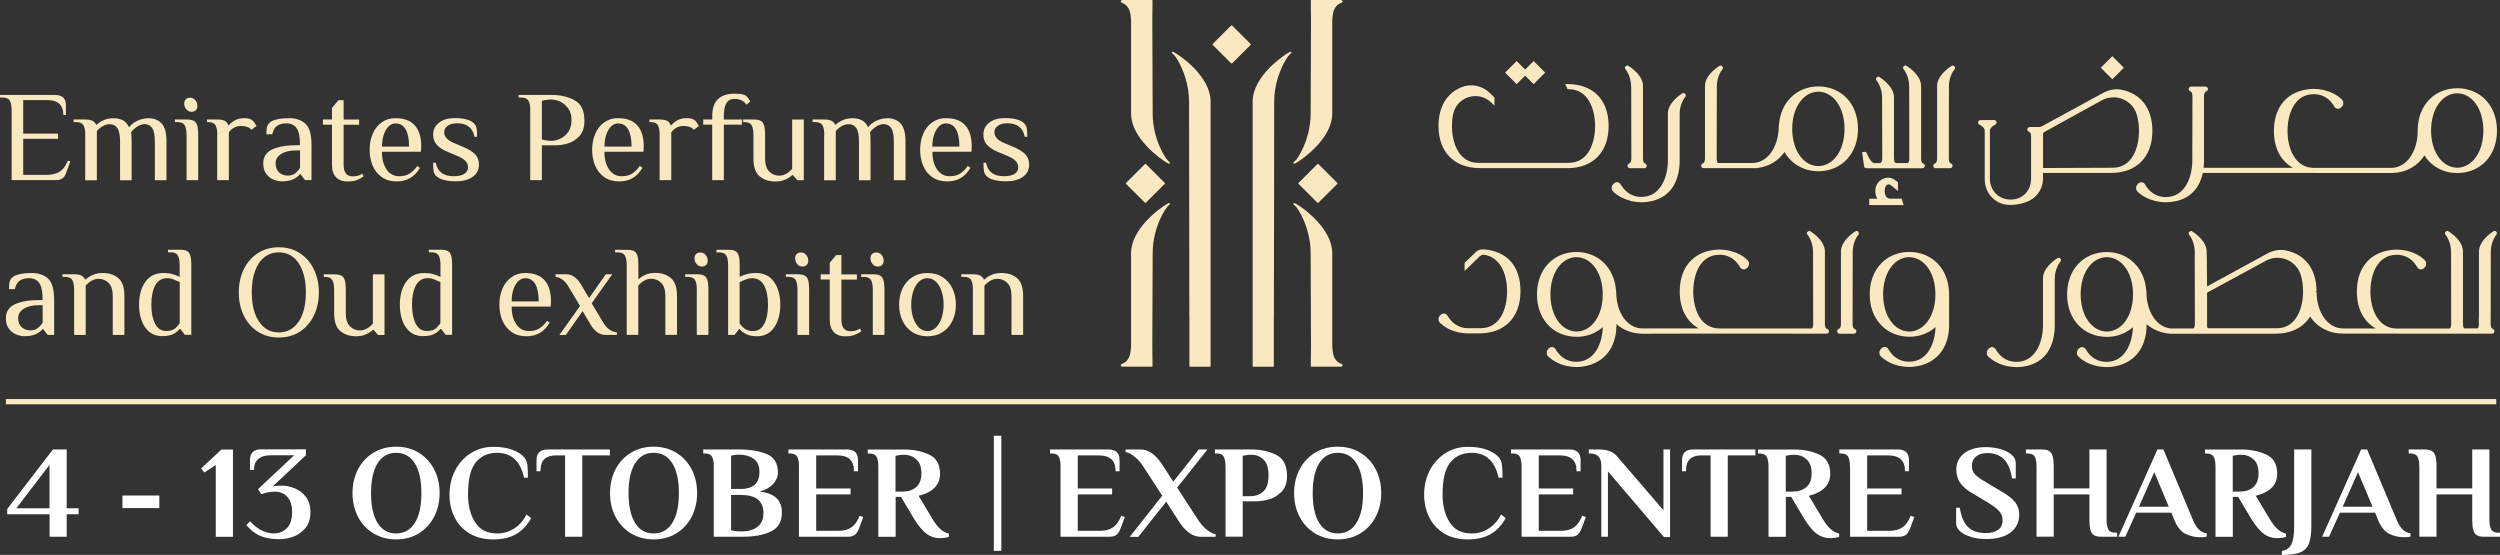 <?xml version="1.0" encoding="UTF-8"?>
<svg id="Layer_2" xmlns="http://www.w3.org/2000/svg" viewBox="0 0 356.5 79.12">
  <rect x="0" y="0" width="356.5" height="79.12" fill="#333333" stroke="none"/>
  <defs>
    <style>
      .cls-1 {
        fill: #fff;
      }

      .cls-2 {
        fill: #fae8c0;
      }

      .cls-3 {
        stroke: #fae8c0;
        stroke-miterlimit: 10;
        stroke-width: .75px;
      }
    </style>
  </defs>
  <g id="Layer_1-2" data-name="Layer_1">
    <g>
      <g>
        <path class="cls-2" d="M175.57,3.63l-2.64,2.64s-.04.09,0,.13l2.64,2.64s.09.03.13,0l2.64-2.64s.04-.09,0-.13l-2.64-2.64s-.09-.03-.13,0"/>
        <path class="cls-2" d="M167.45,7.46s-.07-.04-.14-.06c-.06-.02-.12-.04-.17,0-.09.06-.02.19.13.3h0c.14.1.42.44.73.98.33.58.7,1.37,1,2.31.01.04.02.07.04.11,0,.02,0,.04.01.05.3.99.51,2.14.51,3.39,0,0,0,.26,0,.7,0,2.1.01,8.39.02,14.99v.4s0,.01,0,.02c0,5.38.02,10.92.02,14.55h.01v7.01s.04.09.09.09h2.84s.09-.04.09-.09v-5.93h0V14.49c0-3.62-4.37-6.59-5.2-7.03"/>
        <path class="cls-2" d="M183.85,7.45s.09-.04.11-.05c.06-.02.12-.04.17,0,.09.06.02.19-.13.29h0c-.14.1-.42.44-.73.98-.33.58-.7,1.37-1.01,2.31,0,.04-.02.07-.04.11,0,.02,0,.04-.01.05-.3.99-.51,2.14-.51,3.39,0,0,0,.26,0,.7,0,2.1-.01,8.39-.02,14.99v.4s0,.02,0,.02c0,5.38-.01,10.92-.02,14.55h-.01v7.02s-.04.09-.09.09h-2.84s-.09-.04-.09-.09v-5.94h0V14.49c0-3.62,4.4-6.61,5.23-7.05"/>
        <path class="cls-2" d="M184.47,28.98c.08-.06.2.02.28.05h0s.08.04.08.04c1,.57,5.15,3.53,5.15,7.04v13.15c.05,1.12.15,2.2,1.32,2.64.1.05.15.1.15.19s-.1.2-.2.2h-4.24c-.05,0-.09-.04-.09-.09l.03-2.94c0-.93-.05-13.15-.05-13.15,0-3.66-1.84-6.53-2.3-6.84h0c-.15-.11-.22-.24-.13-.3"/>
        <path class="cls-2" d="M184.47,23.32c.08.05.2-.02.28-.05h0s.08-.04.08-.04c1-.57,5.15-3.53,5.15-7.04V3.03c.05-1.12.15-2.2,1.32-2.64.1-.05.15-.1.15-.19s-.1-.2-.2-.2h-4.24c-.05,0-.09.04-.09.09l.03,2.94c0,.93-.05,13.15-.05,13.15,0,3.66-1.84,6.53-2.3,6.84h0c-.15.11-.22.24-.13.3"/>
        <path class="cls-2" d="M187.87,23.39l-2.7,2.7s-.04.09,0,.13l2.7,2.69s.09.04.13,0l2.7-2.69s.04-.09,0-.13l-2.7-2.7s-.09-.03-.13,0"/>
        <path class="cls-2" d="M166.8,28.98c-.08-.06-.2.02-.28.05h0s-.08.04-.08.04c-1,.57-5.15,3.53-5.15,7.04v13.15c-.05,1.12-.15,2.2-1.32,2.64-.1.05-.15.1-.15.19s.1.2.2.2h4.24c.05,0,.09-.04.09-.09l-.03-2.94c0-.93.05-13.15.05-13.15,0-3.66,1.84-6.53,2.3-6.84h0c.15-.11.22-.24.13-.3"/>
        <path class="cls-2" d="M166.8,23.32c-.08.05-.2-.02-.28-.05h0s-.08-.04-.08-.04c-1-.57-5.15-3.53-5.15-7.04V3.03c-.05-1.12-.15-2.2-1.32-2.64-.1-.05-.15-.1-.15-.19s.1-.2.2-.2h4.24c.05,0,.09.04.09.09l-.03,2.94c0,.93.05,13.15.05,13.15,0,3.66,1.84,6.53,2.3,6.84h0c.15.11.22.24.13.3"/>
        <path class="cls-2" d="M163.27,23.39l-2.7,2.7s-.04.09,0,.13l2.7,2.69s.09.04.13,0l2.7-2.69s.04-.09,0-.13l-2.7-2.7s-.09-.03-.13,0"/>
        <path class="cls-2" d="M284.21,28.3c.67.62,1.49.92,2.5.92,1.3,0,2.66-.43,3.39-1.07.8-.71,1.23-1.66,1.23-2.65v-.84h9.73c3.62,0,5.87-2.3,5.87-6,0-3.18-1.62-5.32-4.43-5.87-.83-.16-1.74,0-2.56.44l-8.74,4.76c-.14.08-.3.12-.47.12h-1.28c-.19,0-.35.16-.35.35,0,.15.08.23.12.26l.1.06c.23.09.31.27.31.72v5.99c0,1.72-1.23,2.97-2.92,2.97s-2.95-1.28-2.95-2.97v-6.9c0-.25.37-.66.73-.8l.1-.06s.12-.12.12-.26c0-.19-.16-.35-.34-.35h-1.96c-.18,0-.33.15-.33.35,0,.15.06.25.21.33.36.13.73.54.73.8v6.9c0,.78.2,1.89,1.17,2.79M302.68,14.13c.95.38,1.68,1.15,1.99,2.12.23.73.35,1.54.35,2.42,0,2.42-.98,5.25-3.75,5.25l-9.93.04v-4.88c0-.09.05-.18.13-.23l8.24-4.54c.52-.29,1.1-.43,1.67-.43.44,0,.88.08,1.3.25"/>
        <path class="cls-2" d="M242.93,23.98h7.54l.15-.03h.01c1.61-.2,2.95-1,3.84-2.28.98,1.72,2.75,2.74,4.83,2.75,3.33-.02,5.65-2.51,5.65-6.05s-2.32-6.03-5.65-6.05c-3.09.02-5.37,2.24-5.62,5.45l-.03.27c-.04,2.98-1.61,5.17-3.73,5.2h-.17s-4.76,0-4.76,0c-.14-.11-.17-.31-.19-.65,0-.34.02-10.33.02-10.33,0-1.28.66-2.24.77-2.34.1-.1.1-.21.1-.25l-.02-.13-.06-.06c-.06-.09-.15-.12-.2-.13h-.16s-.07.06-.07.06c-.47.26-2.05,1.43-2.05,2.85v10.31c-.02.44-.07.64-.34.75-.18.09-.21.24-.21.32,0,.19.16.34.35.34M259.31,23.69c-2.16-.03-3.74-2.27-3.74-5.31s1.57-5.27,3.73-5.31c2.16.04,3.73,2.27,3.73,5.31s-1.57,5.27-3.73,5.31"/>
        <path class="cls-2" d="M211.01,23.98h12.51c3.62,0,5.87-2.3,5.87-6s-2.15-5.94-5.75-5.99h-.45s.2.39.2.39c.03.05.05.11.07.16l.06.18h.19c2.76,0,3.75,2.83,3.75,5.25s-.98,5.25-3.75,5.25h-12.91c-2.77,0-3.75-2.83-3.75-5.25,0-.57.05-1.13.16-1.65.23-1.19,1.06-2.11,2.21-2.47,1.15-.36,2.36-.07,3.23.77l.46.45v-1.17l-.68-.66c-1.08-1.04-2.66-1.36-4.03-.8-2.11.86-3.27,2.82-3.27,5.53,0,3.7,2.25,6,5.87,6"/>
        <path class="cls-2" d="M271.34,28.86l-.15-.53h-1.62c-.78,0-.82-.9-.82-1.08,0-.29.08-.57.2-.76.07-.11.19-.17.32-.19.14-.02.29.02.4.12l.98.82v-1.25l-.46-.35c-.38-.28-.87-.38-1.32-.26-.91.24-1.45.94-1.45,1.88,0,.41.1.77.3,1.08h-1.17v.9h4.91l-.13-.37Z"/>
        <path class="cls-2" d="M272.27,35.92h0c-3.33.02-5.65,2.51-5.65,6.05s2.33,6.03,5.66,6.05c1.44,0,2.74-.5,3.73-1.38-.08,2.28-1.12,4.94-3.77,4.94-1.6,0-2.5-.98-2.97-1.8-.09-.17-.26-.28-.45-.3-.19-.02-.38.05-.51.19l-.11.11c-.14.15-.21.34-.2.54,0,.21.1.4.25.54.65.6,1.45,1.03,2.37,1.26.02,0,.05.01.07.02l.06.02c.49.1.98.16,1.49.17.53,0,1.02-.07,1.5-.18,2.55-.6,4.08-2.6,4.2-5.5v-4.67c0-3.54-2.33-6.03-5.65-6.05M272.26,36.67c2.16.04,3.73,2.26,3.73,5.29v.03c0,3.03-1.58,5.26-3.73,5.29-2.16-.04-3.73-2.27-3.73-5.31s1.57-5.27,3.73-5.31"/>
        <rect class="cls-2" x="300.04" y="8.49" width="2.33" height="2.33" transform="translate(81.33 215.74) rotate(-44.98)"/>
        <polygon class="cls-2" points="217.48 10.79 218.7 12 220.34 10.35 218.7 8.71 217.48 9.92 216.27 8.71 214.63 10.35 216.27 12 217.48 10.79"/>
        <path class="cls-2" d="M305.88,26.29h0c-.1-.16-.26-.27-.45-.3-.19-.02-.38.05-.51.19l-.11.11c-.14.15-.21.34-.2.54,0,.21.09.4.25.54.64.6,1.45,1.03,2.37,1.26.02,0,.05.01.07.02l.06.02c.49.11.98.17,1.49.18.54-.01,1.03-.07,1.5-.18,2.01-.47,3.31-1.85,3.77-4.01h12.88s0,0,0,0h2.79c.12,0,.24.01.36.01h11.12s.04-.01.04-.01c1.88-.09,3.46-1,4.41-2.5,1.01,1.59,2.69,2.51,4.7,2.52,3.33-.02,5.65-2.51,5.65-6.05s-2.32-6.03-5.66-6.05c-3.28.02-5.58,2.43-5.65,5.89v.27c-.04,2.95-1.6,5.14-3.7,5.2h-11.11c-2.59,0-3.75-2.64-3.75-5.26,0-2.42.98-5.25,3.75-5.25,1.58,0,2.47.97,2.94,1.79.09.16.26.27.45.29.19.02.38-.05.51-.19l.1-.11c.14-.14.21-.33.2-.53,0-.21-.09-.4-.25-.54-.64-.6-1.44-1.02-2.35-1.25-.02,0-.04-.01-.07-.02l-.06-.02c-.48-.11-.98-.17-1.48-.18-.53.01-1.02.07-1.49.18-2.66.62-4.19,2.74-4.19,5.82,0,2.45.97,4.29,2.71,5.26h-12.74c.03-.25.05-.5.06-.76v-9.41c.03-.44.07-.64.35-.75.18-.09.21-.24.21-.32,0-.19-.16-.34-.35-.34h-2.06c-.19,0-.34.16-.34.34,0,.08.03.23.23.33.25.09.29.29.31.72l-.02,9.41c-.08,2.28-1.12,4.95-3.77,4.95-1.6,0-2.5-.98-2.97-1.8M350.41,23.92c-2.17-.04-3.74-2.27-3.74-5.31s1.57-5.27,3.73-5.31c2.16.04,3.73,2.27,3.73,5.31s-1.57,5.27-3.73,5.31"/>
        <path class="cls-2" d="M264.94,32.96l-.3-.03-.07.07c-.47.27-2.05,1.44-2.05,2.85v10.32c-.02.44-.07.64-.34.75-.18.09-.21.24-.21.32,0,.19.16.35.34.35h2.07c.19,0,.34-.16.34-.35,0-.08-.03-.23-.23-.33-.25-.09-.29-.29-.31-.72l.02-10.33c0-1.28.66-2.24.77-2.34.1-.1.1-.21.1-.25l-.02-.13-.12-.16Z"/>
        <path class="cls-2" d="M260.54,46.9c-.25-.09-.29-.29-.31-.73v-10.32c0-1.42-1.6-2.6-2.05-2.85l-.09-.08-.14.02s-.13.04-.2.13l-.08.08v.11s0,.15.12.27c.09.08.75,1.04.75,2.33l.02,10.32c-.01.35-.05.55-.19.66h-13.16c-2.77,0-3.75-2.83-3.75-5.26s.98-5.25,3.75-5.25c1.59,0,2.47.97,2.94,1.79.09.17.26.27.45.29.19.02.38-.05.51-.18l.1-.11c.14-.15.21-.34.2-.53,0-.2-.09-.4-.25-.54-.64-.6-1.44-1.02-2.35-1.25-.03,0-.05-.01-.07-.02l-.05-.02c-.48-.11-.97-.16-1.48-.18-.53.01-1.02.07-1.49.18-2.66.62-4.19,2.74-4.19,5.82,0,2.44.97,4.29,2.71,5.25h-8.25c-2.04-.17-3.49-2.3-3.52-5.18l-.02-.27h-.01c-.25-3.2-2.53-5.43-5.62-5.45-3.33.02-5.65,2.51-5.65,6.05s2.32,6.03,5.66,6.05c1.44,0,2.74-.5,3.73-1.38-.08,2.28-1.12,4.94-3.77,4.94-1.6,0-2.5-.98-2.97-1.8-.09-.17-.26-.28-.45-.3-.19-.02-.38.05-.51.19l-.1.11c-.14.15-.21.34-.2.54,0,.21.09.4.25.54.65.6,1.45,1.03,2.37,1.26.02,0,.05.01.07.02l.06.02c.49.1.98.16,1.49.17.54,0,1.02-.07,1.5-.18,2.55-.6,4.08-2.6,4.2-5.5v-.45c.99.89,2.29,1.37,3.73,1.38l8.06-.02h0s.48,0,.48,0h0s17.7.01,17.7.01c.19,0,.34-.16.34-.34,0-.08-.03-.23-.23-.33M224.81,36.67c2.16.04,3.73,2.26,3.74,5.29v.03c0,3.03-1.58,5.26-3.73,5.29-2.17-.04-3.73-2.27-3.73-5.31s1.57-5.27,3.73-5.31"/>
        <path class="cls-2" d="M278.65,9.38l-.3-.03-.07.07c-.47.26-2.05,1.43-2.05,2.84v10.32c-.02.44-.07.65-.34.75-.18.09-.21.24-.21.32,0,.19.16.34.34.34h2.07c.19,0,.35-.16.35-.34,0-.08-.03-.23-.23-.33-.24-.09-.29-.29-.31-.72,0-.34.02-10.33.02-10.33,0-1.28.66-2.24.77-2.34.1-.1.1-.21.1-.25l-.02-.13-.12-.16Z"/>
        <path class="cls-2" d="M274.49,23.64c0-.08-.03-.23-.23-.33-.25-.09-.29-.29-.31-.72v-10.33c0-1.42-1.6-2.6-2.06-2.85l-.09-.08-.14.02s-.14.03-.2.13l-.08.08v.11s0,.15.12.27c.09.08.75,1.05.75,2.33,0,0,.02,9.98.02,10.31-.01.36-.05.56-.2.67h-1.72c-.21-.09-.25-.3-.27-.7v-8.69c0-1.42-1.6-2.6-2.05-2.85l-.09-.08-.14.02s-.13.03-.2.13l-.08.08v.11s0,.15.12.27c.09.08.75,1.05.75,2.32,0,0,.02,8.35.02,8.68-.02.41-.06.62-.29.72h-.86c-.36,0-.84-.84-1.05-1.41l-.02-.06-.19-.14-.46.04.26,1.92c0,.21.17.38.38.38h7.95c.19,0,.35-.16.35-.34"/>
        <path class="cls-2" d="M232.46,28.63s.04.01.06.02l.06.02c.48.1.98.16,1.49.18.53-.01,1.02-.07,1.5-.18,2.46-.58,3.83-2.48,3.95-5.51v-6.98c0-1.28.67-2.24.78-2.34.1-.1.1-.21.1-.25l-.02-.13-.06-.06c-.06-.09-.15-.12-.2-.13h-.16s-.07.06-.07.06c-.47.26-2.05,1.44-2.05,2.84v6.96c-.08,2.29-1.12,4.95-3.77,4.95-1.6,0-2.5-.98-2.97-1.8-.1-.16-.26-.27-.45-.3-.19-.02-.38.05-.51.19l-.11.11c-.14.15-.21.34-.2.54,0,.21.1.4.25.54.64.6,1.45,1.02,2.38,1.26"/>
        <path class="cls-2" d="M232.61,12.26h0s.02,9.98.02,10.31c-.02.44-.07.64-.34.75-.18.09-.21.24-.21.32,0,.19.16.35.34.35h2.07c.19,0,.34-.16.34-.35,0-.08-.03-.23-.23-.33-.25-.09-.29-.29-.31-.72v-10.33c0-1.42-1.6-2.6-2.06-2.85l-.09-.08-.14.02s-.13.04-.2.13l-.08.08v.11s0,.15.12.27c.09.08.75,1.04.75,2.33"/>
        <path class="cls-2" d="M211.45,35.57h0c-.37-.02-.74.12-1.02.39l-1.58,1.53v1.16l2.14-2.08c.19-.19.46-.27.72-.23,1.95.3,3.2,2.34,3.2,5.21,0,2.42-.98,5.25-3.75,5.25h-1.81c-1.59,0-2.48-.99-2.95-1.8-.09-.17-.26-.27-.45-.29-.19-.03-.38.05-.51.19l-.11.11c-.14.14-.21.33-.2.53,0,.21.09.4.25.54.65.6,1.45,1.03,2.37,1.26l.12.03c.48.1.98.17,1.48.17h1.6c3.62,0,5.87-2.3,5.87-6s-2.01-5.78-5.38-5.99"/>
        <path class="cls-2" d="M293.75,36.79l-.3-.03-.07.07c-.47.26-2.05,1.44-2.05,2.85v5.9h0v1.07c-.09,2.28-1.12,4.95-3.78,4.95-1.6,0-2.5-.98-2.97-1.8-.09-.16-.26-.27-.45-.3-.19-.02-.38.05-.51.19l-.11.11c-.13.14-.21.34-.2.54,0,.2.1.4.25.54.65.6,1.45,1.03,2.37,1.26.02,0,.05.01.07.02l.06.02c.49.11.98.16,1.49.18.54-.01,1.03-.07,1.5-.18,2.46-.58,3.83-2.48,3.96-5.51v-6.98c0-1.28.67-2.24.78-2.34.1-.1.1-.21.1-.25l-.02-.13-.12-.16Z"/>
        <path class="cls-2" d="M355.92,32.96l-.3-.03-.07.07c-.47.27-2.05,1.44-2.05,2.85v9.35h-.02s0,.98,0,.98c0,.19-.02.36-.04.46-.03.08-.07.14-.12.19h-1.91c-.14-.11-.18-.31-.19-.65v-10.33c0-1.42-1.6-2.6-2.06-2.85l-.09-.08-.14.02s-.14.04-.2.13l-.08.08v.11s0,.15.12.27c.09.08.75,1.05.75,2.33,0,0,.02,9.98.02,10.32-.02.36-.05.56-.2.67h-7.57c-2.59-.01-3.75-2.65-3.75-5.27,0-2.42.98-5.25,3.75-5.25,1.58,0,2.47.97,2.94,1.79.09.16.26.27.45.3.19.02.38-.05.51-.19l.1-.11c.14-.14.21-.33.2-.53,0-.21-.09-.4-.25-.54-.64-.6-1.44-1.02-2.35-1.25-.02,0-.05-.01-.07-.02l-.06-.02c-.48-.1-.97-.16-1.48-.17-.53.01-1.02.07-1.48.18-2.66.62-4.19,2.74-4.19,5.81,0,2.45.97,4.29,2.71,5.26h-4.73c-2.12-.05-3.69-2.23-3.73-5.2h-.27s.27-.07.27-.07c0-3.18-1.61-5.32-4.43-5.87-.83-.16-1.74,0-2.56.44l-8.62,4.7c0-2.57-.06-4.96-.06-4.98,0-1.42-1.6-2.6-2.06-2.85l-.09-.08-.14.02s-.13.04-.2.13l-.08.08v.11s0,.15.12.27c.09.08.75,1.05.75,2.32l.02,10.32c-.01.34-.05.54-.2.66h-3.25c-2-.21-3.43-2.34-3.46-5.18l-.02-.27h-.01c-.25-3.2-2.53-5.43-5.63-5.45-3.33.02-5.65,2.51-5.65,6.05s2.33,6.03,5.66,6.05c1.43,0,2.73-.5,3.73-1.38-.09,2.28-1.12,4.94-3.77,4.94-1.6,0-2.5-.98-2.96-1.8-.1-.16-.26-.27-.45-.3-.19-.02-.38.05-.51.19l-.11.11c-.13.14-.21.34-.2.54,0,.21.1.4.25.54.65.6,1.45,1.03,2.37,1.26.02,0,.05.01.07.02l.06.02c.49.11.98.16,1.49.17.54,0,1.03-.07,1.5-.18,2.55-.6,4.08-2.6,4.2-5.5v-.45c.92.81,2.11,1.29,3.43,1.37h14.94c2.23-.01,3.97-.87,4.96-2.45,1.01,1.54,2.68,2.42,4.64,2.43h7.53c.13,0,.25.01.37.01h13.4c.19,0,.34-.16.34-.35,0-.08-.03-.23-.23-.33-.24-.09-.29-.29-.31-.72,0-.35.02-10.33.02-10.33,0-1.28.66-2.24.77-2.34.1-.1.1-.21.1-.25l-.02-.13-.12-.16ZM300.44,36.67c2.16.04,3.73,2.26,3.73,5.29v.03c0,3.03-1.58,5.26-3.73,5.29-2.16-.03-3.74-2.27-3.74-5.31s1.57-5.27,3.73-5.31M326.08,37.02c.95.38,1.68,1.16,1.99,2.12.23.73.35,1.54.35,2.43v.04s.27,0,.27,0h-.27c-.02,2.4-1.01,5.2-3.75,5.2h-9.83s-.08-.1-.11-.18v-4.86s.01-.04.03-.05l8.34-4.53c.92-.5,2-.57,2.98-.18"/>
        <g>
          <path class="cls-2" d="M1.66,15.75c0-.62-.09-1.09-.26-1.39-.17-.3-.51-.45-1.03-.45h-.37v-.37h7.84c1.04,0,1.56.49,1.56,1.47v1.38h-.37c0-1.41-.77-2.12-2.3-2.12h-3.42v4.78h4.97v.74H3.31v5.15h3.22c.85,0,1.51-.15,1.99-.46.48-.31.86-.83,1.14-1.56l.37.09-.64,1.75c-.22.61-.68.92-1.38.92H1.66v-9.93Z"/>
          <path class="cls-2" d="M12.16,19.25c0-.63-.08-1.09-.26-1.39-.17-.3-.51-.45-1.03-.45h-.37v-.37h1.65c.45,0,.8.06,1.04.19.24.12.41.31.52.55h.09c.26-.26.59-.48,1-.65.41-.18.87-.27,1.39-.27s.96.1,1.33.29c.37.19.66.52.88,1,.32-.41.73-.72,1.22-.95.5-.22,1.01-.34,1.54-.34.79,0,1.41.25,1.88.74.47.49.7,1.35.7,2.58v5.52h-1.66v-5.52c0-.88-.12-1.52-.37-1.9-.25-.38-.61-.58-1.1-.58-.34,0-.7.13-1.08.38-.38.25-.66.52-.85.82.06.18.09.61.09,1.29v5.52h-1.65v-5.52c0-.88-.12-1.52-.37-1.9-.24-.38-.61-.58-1.1-.58-.65,0-1.26.33-1.84.97v7.03h-1.66v-6.44Z"/>
          <path class="cls-2" d="M26.6,19.25c0-.63-.09-1.09-.26-1.39-.17-.3-.52-.45-1.03-.45h-.37v-.37h1.66c.45,0,.79.06,1.02.18.23.12.39.33.49.63.1.31.15.77.15,1.4v6.44h-1.65v-6.44ZM26.57,15.59c-.2-.23-.3-.51-.3-.83,0-.26.08-.46.23-.61.15-.15.36-.22.62-.22.28,0,.52.12.73.35.2.23.3.51.3.83,0,.26-.08.46-.23.61-.15.15-.36.22-.62.22-.28,0-.52-.12-.73-.35Z"/>
          <path class="cls-2" d="M30.99,19.25c0-.63-.09-1.09-.26-1.39-.17-.3-.51-.45-1.03-.45h-.18v-.37h1.47c.47,0,.82.07,1.06.19.24.13.41.34.5.63h.09c.22-.28.52-.52.89-.72.37-.2.81-.29,1.31-.29s.86.09,1.1.28c.21.16.42.44.64.83l-.73.55c-.14-.18-.33-.32-.59-.41-.26-.09-.55-.14-.88-.14-.37,0-.7.08-1.01.25-.31.17-.55.39-.74.67v6.81h-1.66v-6.44Z"/>
          <path class="cls-2" d="M39.01,25.62c-.41-.17-.75-.44-1.04-.82-.29-.38-.43-.88-.43-1.51,0-.93.43-1.59,1.3-1.99.87-.39,2-.59,3.39-.59h.55c0-1.2-.16-2.02-.5-2.46-.33-.44-.81-.66-1.43-.66-.55,0-.99.12-1.33.35-.33.23-.56.64-.7,1.21h-.83c0-.42.02-.75.07-.98.05-.24.18-.46.39-.67.22-.22.58-.38,1.09-.49.51-.11,1.06-.16,1.67-.16.99,0,1.78.27,2.35.8.58.53.86,1.55.86,3.06v4.97h-.92l-.64-.83h-.09c-.22.28-.55.52-.97.72-.43.2-.96.29-1.6.29-.39,0-.79-.08-1.2-.25ZM42.05,24.75c.27-.2.52-.47.74-.81v-2.49h-.55c-.91,0-1.62.17-2.15.51-.53.34-.79.78-.79,1.33s.17,1,.5,1.3c.34.3.75.45,1.24.45.41,0,.74-.1,1.01-.29Z"/>
          <path class="cls-2" d="M47.93,25.28c-.39-.39-.59-.99-.59-1.8v-5.7h-1.29v-.74h1.29v-1.65l.92-1.1h.74v2.76h2.21v.74h-2.21v5.7c0,1.1.43,1.66,1.29,1.66.3,0,.54-.03.74-.09.2-.06.42-.15.64-.28l.18.37c-.28.21-.59.38-.94.52-.34.14-.8.21-1.36.21-.69,0-1.23-.2-1.62-.59Z"/>
          <path class="cls-2" d="M54.46,25.27c-.58-.4-1.01-.94-1.31-1.62-.29-.68-.44-1.44-.44-2.29s.15-1.59.44-2.28c.29-.69.72-1.23,1.28-1.63.56-.4,1.21-.6,1.96-.6,1.24,0,2.16.35,2.77,1.04.61.69.91,1.7.91,3.01l-.04.74h-5.57c0,1.03.22,1.87.66,2.52.44.65,1.05.97,1.82.97.58,0,1.06-.12,1.46-.37.4-.25.77-.61,1.11-1.1l.37.28c-.41.68-.88,1.16-1.42,1.47-.54.31-1.17.46-1.89.46-.83,0-1.54-.2-2.12-.6ZM58.33,20.91c0-1.08-.16-1.9-.48-2.46-.32-.56-.8-.85-1.45-.85-.37,0-.7.14-.99.43-.29.29-.52.68-.69,1.19-.16.5-.25,1.07-.25,1.69h3.86Z"/>
          <path class="cls-2" d="M62.23,25.14c-.21-.21-.34-.44-.39-.71-.05-.26-.07-.67-.07-1.22h.37c.11.61.38,1.09.8,1.42.42.34,1.01.5,1.77.5.67,0,1.18-.12,1.52-.35.34-.23.51-.54.51-.94,0-.36-.13-.66-.4-.92-.26-.26-.68-.5-1.26-.74l-1.1-.46c-.74-.29-1.29-.64-1.66-1.03-.37-.39-.55-.88-.55-1.45,0-.75.28-1.33.85-1.76.56-.42,1.29-.64,2.19-.64,1.35,0,2.27.25,2.76.74.21.21.34.44.39.7.05.26.07.67.07,1.23h-.37c-.1-.61-.36-1.09-.77-1.42-.42-.34-.99-.51-1.71-.51-.58,0-1.03.12-1.35.36-.33.24-.49.55-.49.93,0,.64.49,1.16,1.47,1.56l1.1.46c.83.34,1.44.71,1.82,1.09.38.39.57.88.57,1.48,0,.75-.3,1.34-.9,1.76-.6.42-1.37.63-2.32.63-1.41,0-2.36-.24-2.85-.74Z"/>
          <path class="cls-2" d="M75.62,15.75c0-.62-.09-1.09-.26-1.39-.17-.3-.51-.45-1.03-.45h-.37v-.37h4.78c1.18,0,2.24.25,3.18.75.94.5,1.42,1.48,1.42,2.93,0,.96-.25,1.69-.74,2.21-.49.52-1.04.86-1.65,1.03-.61.17-1.16.26-1.66.26h-2.02v4.97h-1.66v-9.93ZM79.9,19.78c.44-.21.82-.52,1.13-.97.31-.44.47-1,.47-1.67s-.16-1.23-.47-1.67c-.31-.44-.69-.76-1.13-.97-.44-.2-.86-.31-1.25-.31-.43,0-.89.06-1.38.19v5.52c.49.12.95.18,1.38.18.39,0,.81-.1,1.25-.3Z"/>
          <path class="cls-2" d="M86.19,25.27c-.58-.4-1.01-.94-1.31-1.62-.29-.68-.44-1.44-.44-2.29s.15-1.59.44-2.28c.29-.69.72-1.23,1.28-1.63.56-.4,1.21-.6,1.96-.6,1.24,0,2.16.35,2.77,1.04.61.69.91,1.7.91,3.01l-.04.74h-5.57c0,1.03.22,1.87.66,2.52.44.65,1.05.97,1.82.97.58,0,1.06-.12,1.46-.37.4-.25.77-.61,1.11-1.1l.37.28c-.4.68-.88,1.16-1.42,1.47-.54.31-1.17.46-1.89.46-.83,0-1.54-.2-2.12-.6ZM90.06,20.91c0-1.08-.16-1.9-.48-2.46-.32-.56-.8-.85-1.45-.85-.37,0-.7.14-.99.43-.29.29-.52.68-.69,1.19-.17.5-.25,1.07-.25,1.69h3.86Z"/>
          <path class="cls-2" d="M94.07,19.25c0-.63-.09-1.09-.26-1.39-.17-.3-.51-.45-1.03-.45h-.18v-.37h1.47c.47,0,.82.07,1.06.19.24.13.41.34.51.63h.09c.22-.28.52-.52.89-.72.37-.2.81-.29,1.32-.29s.86.09,1.1.28c.21.16.42.44.64.83l-.74.55c-.13-.18-.33-.32-.59-.41-.26-.09-.55-.14-.88-.14-.37,0-.71.08-1.01.25-.31.17-.55.39-.74.67v6.81h-1.66v-6.44Z"/>
          <path class="cls-2" d="M101.57,17.78h-1.29v-.74h1.29v-.55c0-2.09,1.07-3.13,3.22-3.13.77,0,1.29.09,1.56.28.21.16.42.44.64.83l-.55.46c-.37-.55-.95-.83-1.75-.83-.98,0-1.47.8-1.47,2.39v.55h2.58v.74h-2.58v7.91h-1.66v-7.91Z"/>
          <path class="cls-2" d="M108.31,25.14c-.58-.49-.87-1.35-.87-2.58v-3.31c0-.63-.09-1.09-.26-1.39-.17-.3-.52-.45-1.03-.45h-.18v-.37h1.47c.45,0,.79.06,1.02.18.23.12.39.33.49.63.1.31.15.77.15,1.4v3.31c0,.86.19,1.49.58,1.89.39.4.87.6,1.44.6.65,0,1.26-.33,1.84-.97v-7.03h1.66v8.65h-.92l-.64-.74h-.09c-.26.26-.59.48-1,.65-.41.18-.87.27-1.39.27-.92,0-1.67-.24-2.25-.74Z"/>
          <path class="cls-2" d="M117.54,19.25c0-.63-.08-1.09-.26-1.39-.17-.3-.52-.45-1.03-.45h-.37v-.37h1.66c.45,0,.8.06,1.04.19.24.12.41.31.52.55h.09c.26-.26.59-.48,1-.65.41-.18.87-.27,1.39-.27s.96.1,1.32.29c.37.19.66.52.88,1,.32-.41.73-.72,1.22-.95.5-.22,1.01-.34,1.54-.34.78,0,1.41.25,1.88.74.47.49.7,1.35.7,2.58v5.52h-1.66v-5.52c0-.88-.12-1.52-.37-1.9-.25-.38-.61-.58-1.1-.58-.34,0-.71.13-1.09.38-.38.25-.66.52-.85.82.06.18.09.61.09,1.29v5.52h-1.65v-5.52c0-.88-.12-1.52-.37-1.9-.25-.38-.61-.58-1.1-.58-.65,0-1.26.33-1.84.97v7.03h-1.66v-6.44Z"/>
          <path class="cls-2" d="M132.95,25.27c-.58-.4-1.01-.94-1.3-1.62-.29-.68-.44-1.44-.44-2.29s.15-1.59.44-2.28c.29-.69.72-1.23,1.28-1.63.56-.4,1.21-.6,1.96-.6,1.24,0,2.16.35,2.77,1.04.61.69.91,1.7.91,3.01l-.04.74h-5.57c0,1.03.22,1.87.66,2.52.44.65,1.05.97,1.82.97.58,0,1.06-.12,1.46-.37.4-.25.77-.61,1.11-1.1l.37.28c-.4.68-.88,1.16-1.42,1.47-.54.31-1.17.46-1.89.46-.83,0-1.54-.2-2.12-.6ZM136.81,20.91c0-1.08-.16-1.9-.48-2.46-.32-.56-.8-.85-1.45-.85-.37,0-.7.14-.99.43-.29.29-.52.68-.69,1.19-.17.5-.25,1.07-.25,1.69h3.86Z"/>
          <path class="cls-2" d="M140.71,25.14c-.21-.21-.34-.44-.39-.71-.05-.26-.08-.67-.08-1.22h.37c.11.61.38,1.09.8,1.42.42.34,1.01.5,1.77.5.67,0,1.18-.12,1.52-.35.34-.23.5-.54.5-.94,0-.36-.13-.66-.4-.92-.26-.26-.68-.5-1.26-.74l-1.1-.46c-.74-.29-1.29-.64-1.66-1.03-.37-.39-.55-.88-.55-1.45,0-.75.28-1.33.85-1.76s1.29-.64,2.19-.64c1.35,0,2.27.25,2.76.74.21.21.34.44.39.7.05.26.07.67.07,1.23h-.37c-.1-.61-.36-1.09-.77-1.42-.42-.34-.99-.51-1.71-.51-.58,0-1.03.12-1.35.36-.33.24-.49.55-.49.93,0,.64.49,1.16,1.47,1.56l1.1.46c.83.34,1.44.71,1.82,1.09.38.39.57.88.57,1.48,0,.75-.3,1.34-.9,1.76-.6.42-1.37.63-2.32.63-1.41,0-2.36-.24-2.85-.74Z"/>
          <path class="cls-2" d="M2.31,47.7c-.4-.17-.75-.44-1.04-.82-.29-.38-.43-.88-.43-1.51,0-.93.43-1.59,1.3-1.99.87-.39,2-.59,3.39-.59h.55c0-1.2-.17-2.02-.5-2.46-.33-.44-.81-.66-1.44-.66-.55,0-.99.12-1.33.35-.33.23-.56.64-.7,1.21h-.83c0-.42.03-.75.07-.98.05-.24.18-.46.39-.67.22-.22.58-.38,1.09-.49.51-.11,1.07-.16,1.67-.16.99,0,1.78.27,2.36.8.58.53.86,1.55.86,3.06v4.97h-.92l-.64-.83h-.09c-.22.29-.55.52-.97.72-.43.2-.96.29-1.6.29-.39,0-.79-.08-1.2-.25ZM5.34,46.82c.27-.2.52-.47.74-.81v-2.49h-.55c-.91,0-1.62.17-2.15.51-.53.34-.79.78-.79,1.33s.17,1,.51,1.3c.34.3.75.45,1.24.45.4,0,.74-.1,1.01-.29Z"/>
          <path class="cls-2" d="M10.57,41.32c0-.63-.09-1.09-.26-1.39-.17-.3-.52-.45-1.03-.45h-.37v-.37h1.66c.45,0,.8.06,1.04.19.24.12.41.31.53.55h.09c.26-.26.59-.48,1-.65.41-.18.87-.27,1.39-.27.92,0,1.67.24,2.25.73.58.49.87,1.35.87,2.58v5.52h-1.66v-5.52c0-.86-.19-1.49-.58-1.88-.39-.4-.87-.6-1.44-.6-.65,0-1.26.33-1.84.97v7.03h-1.65v-6.44Z"/>
          <path class="cls-2" d="M20.69,46.68c-.57-.85-.86-1.93-.86-3.24s.3-2.39.89-3.24c.59-.84,1.46-1.27,2.6-1.27.47,0,.88.05,1.23.15.36.1.71.23,1.07.4v-1.66c0-.62-.09-1.09-.26-1.39-.17-.3-.51-.45-1.03-.45h-.37v-.37h1.66c.45,0,.79.06,1.02.17.23.12.39.33.49.63.1.31.15.77.15,1.4v9.93h-.92l-.64-.83h-.09c-.27.31-.59.55-.95.74-.36.18-.87.28-1.54.28-1.07,0-1.88-.42-2.45-1.27ZM24.84,46.93c.26-.18.52-.46.79-.83v-5.88c-.37-.17-.69-.31-.96-.41-.27-.1-.53-.15-.79-.15-.78,0-1.36.34-1.74,1.03-.37.69-.56,1.6-.56,2.74s.18,2.04.53,2.73c.36.69.88,1.04,1.58,1.04.5,0,.88-.09,1.14-.28Z"/>
          <path class="cls-2" d="M36.75,47.29c-.87-.57-1.53-1.34-2-2.32-.47-.98-.7-2.07-.7-3.27s.23-2.29.7-3.27c.47-.98,1.13-1.75,2-2.32.86-.56,1.87-.85,3.01-.85s2.14.28,3.01.85c.86.57,1.53,1.34,2,2.32.47.98.7,2.07.7,3.27s-.23,2.29-.7,3.27c-.47.98-1.13,1.75-2,2.32-.87.56-1.87.84-3.01.84s-2.14-.28-3.01-.84ZM41.83,46.7c.58-.47,1.03-1.13,1.33-1.98.31-.85.46-1.86.46-3.03s-.15-2.17-.46-3.02c-.31-.85-.75-1.51-1.33-1.98-.58-.47-1.27-.7-2.07-.7s-1.49.24-2.07.7c-.58.46-1.03,1.12-1.33,1.98-.31.85-.46,1.86-.46,3.02s.15,2.17.46,3.03c.31.85.75,1.51,1.33,1.98.58.47,1.27.7,2.07.7s1.49-.23,2.07-.7Z"/>
          <path class="cls-2" d="M48.52,47.21c-.58-.49-.87-1.35-.87-2.57v-3.31c0-.63-.09-1.09-.26-1.39-.17-.3-.51-.45-1.03-.45h-.18v-.37h1.47c.45,0,.79.06,1.02.18.23.12.39.33.49.63.1.31.15.77.15,1.4v3.31c0,.86.19,1.48.58,1.88.39.4.87.6,1.44.6.65,0,1.26-.33,1.84-.97v-7.03h1.66v8.65h-.92l-.64-.74h-.09c-.26.26-.59.48-1,.65-.41.18-.87.27-1.39.27-.92,0-1.67-.24-2.25-.74Z"/>
          <path class="cls-2" d="M57.87,46.68c-.57-.85-.85-1.93-.85-3.24s.29-2.39.89-3.24c.59-.84,1.46-1.27,2.6-1.27.47,0,.88.05,1.23.15.36.1.71.23,1.07.4v-1.66c0-.62-.08-1.09-.26-1.39s-.52-.45-1.03-.45h-.37v-.37h1.66c.46,0,.79.06,1.02.17.23.12.39.33.49.63.1.31.15.77.15,1.4v9.93h-.92l-.64-.83h-.09c-.27.31-.58.55-.95.74-.36.18-.87.28-1.54.28-1.07,0-1.89-.42-2.46-1.27ZM62.01,46.93c.26-.18.52-.46.79-.83v-5.88c-.37-.17-.69-.31-.96-.41-.27-.1-.53-.15-.79-.15-.79,0-1.36.34-1.74,1.03-.37.69-.56,1.6-.56,2.74s.18,2.04.53,2.73c.36.69.88,1.04,1.58,1.04.5,0,.88-.09,1.14-.28Z"/>
          <path class="cls-2" d="M72.96,47.35c-.58-.4-1.01-.94-1.31-1.62-.29-.68-.44-1.44-.44-2.29s.15-1.59.44-2.28c.29-.69.72-1.23,1.28-1.63.56-.4,1.21-.6,1.96-.6,1.24,0,2.16.35,2.77,1.04.61.69.91,1.69.91,3.01l-.04.74h-5.57c0,1.03.22,1.87.66,2.52.44.65,1.05.97,1.82.97.58,0,1.07-.12,1.46-.37.4-.25.77-.61,1.11-1.1l.37.28c-.4.67-.88,1.16-1.42,1.47-.54.31-1.17.46-1.89.46-.83,0-1.54-.2-2.12-.6ZM76.82,42.98c0-1.08-.16-1.9-.48-2.46-.32-.56-.8-.85-1.45-.85-.37,0-.7.15-.99.43-.29.29-.53.68-.69,1.19-.17.51-.25,1.07-.25,1.69h3.86Z"/>
          <path class="cls-2" d="M82.71,43.62l-1.6-2.67c-.51-.9-1.15-1.39-1.89-1.47v-.37h1.56c.4,0,.78.13,1.14.39.36.26.67.62.94,1.08l1.14,1.93,2.39-3.4h.92l-2.94,4.14,1.6,2.67c.5.88,1.17,1.38,1.99,1.47v.37h-1.66c-.4,0-.78-.13-1.14-.39-.36-.26-.67-.62-.94-1.08l-1.14-1.93-2.39,3.41h-.92l2.94-4.14Z"/>
          <path class="cls-2" d="M89.37,37.83c0-.62-.09-1.09-.26-1.39-.17-.3-.51-.45-1.03-.45h-.37v-.37h1.66c.45,0,.79.06,1.02.17.23.12.39.33.49.63.1.31.15.77.15,1.4v2.02c.26-.26.59-.48,1-.65.41-.18.87-.27,1.39-.27.92,0,1.67.24,2.25.73.58.49.87,1.35.87,2.58v5.52h-1.66v-5.52c0-.86-.19-1.49-.58-1.88-.39-.4-.87-.6-1.44-.6-.65,0-1.26.33-1.84.97v7.03h-1.65v-9.93Z"/>
          <path class="cls-2" d="M99.37,41.32c0-.63-.08-1.09-.26-1.39-.17-.3-.52-.45-1.03-.45h-.37v-.37h1.65c.46,0,.79.06,1.02.18.23.12.39.33.49.63.1.31.15.77.15,1.4v6.44h-1.66v-6.44ZM99.34,37.66c-.2-.23-.3-.51-.3-.83,0-.26.08-.46.23-.61.15-.15.36-.22.62-.22.28,0,.52.12.73.35.2.23.3.51.3.83,0,.26-.08.46-.23.61-.15.15-.36.22-.62.22-.28,0-.52-.12-.73-.35Z"/>
          <path class="cls-2" d="M106.42,47.65c-.41-.2-.72-.43-.94-.72h-.09l-.64.83h-.92v-9.93c0-.62-.08-1.09-.26-1.39-.17-.3-.51-.45-1.03-.45h-.37v-.37h1.65c.45,0,.79.06,1.02.17.23.12.39.33.49.63.1.31.15.77.15,1.4v1.66c.36-.17.71-.31,1.07-.4.35-.1.77-.15,1.23-.15,1.14,0,2.01.42,2.6,1.27.59.85.89,1.93.89,3.24s-.29,2.38-.86,3.23c-.58.85-1.39,1.28-2.45,1.28-.62,0-1.14-.1-1.54-.29ZM108.99,46.17c.36-.69.53-1.6.53-2.73s-.19-2.05-.56-2.74-.95-1.03-1.74-1.03c-.26,0-.52.05-.79.15-.27.1-.59.23-.96.41v5.88c.22.33.48.6.78.8.3.2.68.3,1.15.3.7,0,1.23-.34,1.58-1.04Z"/>
          <path class="cls-2" d="M113.72,41.32c0-.63-.09-1.09-.26-1.39-.17-.3-.52-.45-1.03-.45h-.37v-.37h1.66c.45,0,.79.06,1.02.18.23.12.39.33.49.63.1.31.15.77.15,1.4v6.44h-1.66v-6.44ZM113.69,37.66c-.2-.23-.3-.51-.3-.83,0-.26.08-.46.23-.61.15-.15.36-.22.62-.22.28,0,.52.12.72.35.2.23.3.51.3.83,0,.26-.08.46-.23.61-.15.15-.36.22-.62.22-.28,0-.52-.12-.73-.35Z"/>
          <path class="cls-2" d="M118.91,47.36c-.39-.39-.59-.99-.59-1.8v-5.7h-1.29v-.74h1.29v-1.65l.92-1.1h.74v2.76h2.21v.74h-2.21v5.7c0,1.1.43,1.66,1.29,1.66.29,0,.54-.03.75-.09.2-.06.41-.15.63-.28l.18.37c-.28.21-.59.38-.94.52-.34.14-.8.21-1.36.21-.69,0-1.23-.2-1.62-.59Z"/>
          <path class="cls-2" d="M124.46,41.32c0-.63-.08-1.09-.26-1.39-.17-.3-.51-.45-1.03-.45h-.37v-.37h1.66c.45,0,.79.06,1.02.18.23.12.39.33.49.63.1.31.15.77.15,1.4v6.44h-1.66v-6.44ZM124.43,37.66c-.2-.23-.3-.51-.3-.83,0-.26.08-.46.23-.61.15-.15.36-.22.62-.22.28,0,.53.12.73.35.2.23.3.51.3.83,0,.26-.08.46-.23.61-.15.15-.36.22-.62.22-.28,0-.53-.12-.73-.35Z"/>
          <path class="cls-2" d="M130.09,47.35c-.61-.4-1.08-.94-1.4-1.63-.32-.69-.48-1.45-.48-2.28s.16-1.59.48-2.28c.32-.69.78-1.23,1.4-1.63.61-.4,1.34-.6,2.17-.6s1.56.2,2.17.6c.61.4,1.08.94,1.4,1.63.32.69.48,1.45.48,2.28s-.16,1.59-.48,2.28c-.32.69-.79,1.23-1.4,1.63-.61.4-1.34.6-2.17.6s-1.56-.2-2.17-.6ZM133.46,46.71c.35-.33.62-.78.81-1.36.19-.58.29-1.21.29-1.91s-.1-1.34-.29-1.91c-.19-.58-.46-1.03-.81-1.36-.35-.33-.75-.5-1.21-.5s-.86.17-1.21.5c-.35.33-.62.78-.81,1.36-.19.58-.29,1.21-.29,1.91s.09,1.34.29,1.91c.19.58.46,1.03.81,1.36.35.33.75.5,1.21.5s.85-.16,1.21-.5Z"/>
          <path class="cls-2" d="M138.74,41.32c0-.63-.09-1.09-.26-1.39-.17-.3-.51-.45-1.03-.45h-.37v-.37h1.66c.45,0,.8.06,1.04.19.24.12.41.31.52.55h.09c.26-.26.59-.48,1-.65.41-.18.87-.27,1.39-.27.92,0,1.67.24,2.25.73.58.49.87,1.35.87,2.58v5.52h-1.66v-5.52c0-.86-.19-1.49-.58-1.88-.39-.4-.87-.6-1.44-.6-.65,0-1.26.33-1.84.97v7.03h-1.65v-6.44Z"/>
        </g>
      </g>
      <g>
        <path class="cls-1" d="M7.07,76.54v-3.21H1.03v-.75l6.52-8.49h1.96v8.39h1.7v.85h-1.7v3.21h-2.45ZM2.33,72.48h4.73v-6.19l-4.73,6.19Z"/>
        <path class="cls-1" d="M17.46,72.45v-1.79h5.26v1.79h-5.26Z"/>
        <path class="cls-1" d="M30.77,76.54v-10.22l-1.64,1.06-.45-.58,2.9-2.7h1.64v12.45h-2.45Z"/>
        <path class="cls-1" d="M37.06,76.41c-.71-.34-1.35-.85-1.93-1.53l.53-.55c.52.58,1.06,1.01,1.65,1.3.59.29,1.15.43,1.71.43.78,0,1.41-.25,1.9-.75.48-.5.73-1.25.73-2.27s-.23-1.7-.68-2.19c-.45-.49-1.03-.74-1.74-.74-.46,0-.94.06-1.41.19l-.57.17-.45-.72,5.15-4.83h-3.38c-.75,0-1.34.18-1.74.54-.41.36-.61.87-.61,1.54h-.57v-1.42c0-1,.54-1.51,1.6-1.51h6.37v.85l-4.7,4.41c.09-.01.25-.03.48-.05.23-.02.47-.03.73-.03.64,0,1.28.13,1.91.39.64.26,1.17.67,1.59,1.23.43.57.64,1.28.64,2.15,0,.97-.25,1.74-.75,2.32-.5.58-1.09.98-1.76,1.21-.67.22-1.31.34-1.91.34-1.14,0-2.07-.17-2.78-.51Z"/>
        <path class="cls-1" d="M53.24,76.05c-.95-.58-1.68-1.37-2.2-2.38-.51-1-.77-2.12-.77-3.36s.26-2.35.77-3.36c.52-1.01,1.25-1.8,2.2-2.38.95-.58,2.03-.87,3.25-.87s2.3.29,3.24.87c.94.58,1.67,1.37,2.19,2.38.51,1,.77,2.12.77,3.36s-.26,2.35-.77,3.36c-.52,1.01-1.25,1.8-2.19,2.38-.94.58-2.02.87-3.24.87s-2.3-.29-3.25-.87ZM59.15,74.57c.63-1,.94-2.42.94-4.25s-.31-3.25-.94-4.25c-.63-1-1.51-1.5-2.66-1.5s-2.03.5-2.65,1.5c-.62,1-.93,2.42-.93,4.25s.31,3.25.93,4.25c.62,1,1.51,1.5,2.65,1.5s2.03-.5,2.66-1.5Z"/>
        <path class="cls-1" d="M66.97,76.08c-.94-.56-1.65-1.32-2.14-2.29-.49-.97-.73-2.06-.73-3.28s.27-2.41.81-3.44c.54-1.04,1.29-1.85,2.23-2.45.95-.6,2.01-.9,3.18-.9,1.1,0,2.03.14,2.77.43.74.28,1.31.65,1.7,1.1.23.29.36.65.42,1.08.05.43.07,1.03.07,1.79h-.56c-.24-1.15-.68-2.04-1.32-2.64-.64-.6-1.48-.91-2.51-.91-1.28,0-2.29.45-3.04,1.36-.74.91-1.11,2.43-1.11,4.58,0,1.6.34,2.92,1.02,3.98.68,1.06,1.72,1.58,3.13,1.58.88,0,1.69-.23,2.42-.7.74-.46,1.33-1.13,1.78-2l.66.51c-.6,1.06-1.33,1.83-2.19,2.31-.85.48-1.94.73-3.24.73s-2.41-.28-3.35-.84Z"/>
        <path class="cls-1" d="M80.58,64.94h-1.34c-.71,0-1.24.18-1.61.53-.37.35-.56.93-.56,1.73h-.56v-1.6c0-1,.53-1.51,1.6-1.51h8.86v.85h-3.94v11.6h-2.45v-11.6Z"/>
        <path class="cls-1" d="M89.96,76.05c-.95-.58-1.68-1.37-2.2-2.38-.52-1-.77-2.12-.77-3.36s.26-2.35.77-3.36c.52-1.01,1.25-1.8,2.2-2.38.95-.58,2.03-.87,3.25-.87s2.3.29,3.24.87c.94.58,1.67,1.37,2.19,2.38.51,1,.77,2.12.77,3.36s-.26,2.35-.77,3.36c-.51,1.01-1.24,1.8-2.19,2.38-.94.58-2.02.87-3.24.87s-2.31-.29-3.25-.87ZM95.87,74.57c.63-1,.94-2.42.94-4.25s-.31-3.25-.94-4.25c-.63-1-1.51-1.5-2.66-1.5s-2.03.5-2.65,1.5c-.62,1-.93,2.42-.93,4.25s.31,3.25.93,4.25c.62,1,1.51,1.5,2.65,1.5s2.03-.5,2.66-1.5Z"/>
        <path class="cls-1" d="M101.79,66.54c0-.64-.09-1.12-.26-1.42-.17-.31-.53-.46-1.06-.46h-.19v-.57h5.09c1.58,0,2.91.22,3.97.66,1.06.44,1.59,1.32,1.59,2.64,0,.58-.23,1.12-.69,1.63-.46.51-1.1.87-1.93,1.08,2.12.21,3.19,1.21,3.19,2.98,0,1.31-.52,2.21-1.57,2.71-1.04.5-2.38.75-4,.75h-4.15v-10ZM105.66,69.73c.82,0,1.46-.19,1.93-.58.47-.38.71-1,.71-1.86s-.28-1.49-.84-1.88c-.56-.38-1.25-.58-2.08-.58-.34,0-.6.03-.79.08l-.34.06v4.75h1.41ZM105.66,75.78c1.04,0,1.84-.22,2.39-.68.55-.45.82-1.09.82-1.92,0-1.74-1.07-2.6-3.21-2.6h-1.41v5.02c.14.05.26.08.38.09.28.06.59.09.94.09h.09Z"/>
        <path class="cls-1" d="M113.94,66.54c0-.64-.09-1.12-.26-1.42-.18-.31-.53-.46-1.06-.46h-.19v-.57h8.32c1.07,0,1.6.5,1.6,1.51v1.6h-.57c0-.78-.2-1.35-.59-1.71-.4-.36-.98-.55-1.76-.55h-3.04v4.71h4.9v.85h-4.9v5.19h3.22c.72,0,1.31-.16,1.79-.48.48-.32.87-.88,1.19-1.67l.51.19-.55,1.49c-.16.45-.36.79-.58,1-.23.21-.58.32-1.06.32h-6.98v-10Z"/>
        <path class="cls-1" d="M132.13,76.12c-.56-.41-1.16-1.12-1.77-2.12l-1.88-3.15h-.76v5.7h-2.47v-10c0-.64-.09-1.12-.26-1.42-.17-.31-.53-.46-1.06-.46h-.19v-.57h5.21c1.31,0,2.48.24,3.53.72,1.04.48,1.57,1.39,1.57,2.75,0,1.57-1.02,2.62-3.06,3.13l1.98,3.3c.74,1.25,1.52,1.94,2.34,2.08v.47c-.1.05-.28.09-.55.13-.27.04-.51.06-.74.06-.69,0-1.32-.2-1.89-.61ZM128.85,70.09c.7,0,1.3-.21,1.8-.63.5-.42.74-1.09.74-1.99s-.24-1.55-.74-1.98c-.49-.43-1.06-.64-1.72-.64-.37,0-.65.03-.85.08l-.38.06v5.11h1.13Z"/>
        <path class="cls-1" d="M141.72,78.55v-16.41h1.07v16.41h-1.07Z"/>
        <path class="cls-1" d="M151.24,66.54c0-.64-.09-1.12-.26-1.42-.17-.31-.53-.46-1.06-.46h-.19v-.57h8.32c1.07,0,1.6.5,1.6,1.51v1.6h-.57c0-.78-.2-1.35-.59-1.71-.4-.36-.98-.55-1.76-.55h-3.04v4.71h4.9v.85h-4.9v5.19h3.22c.72,0,1.31-.16,1.79-.48.48-.32.88-.88,1.19-1.67l.51.19-.55,1.49c-.16.45-.36.79-.58,1-.23.21-.58.32-1.06.32h-6.98v-10Z"/>
        <path class="cls-1" d="M165.72,70.67l-2.68-4.13c-.33-.53-.73-.99-1.21-1.39-.48-.4-.92-.63-1.32-.68v-.38h2.08c.64,0,1.22.2,1.75.6.52.4.96.89,1.33,1.47l1.64,2.53,3.64-4.6h1.23l-4.32,5.45,2.96,4.55c.33.53.73.99,1.21,1.4.48.4.92.63,1.32.68v.38h-2.08c-.64,0-1.22-.2-1.74-.6-.52-.4-.96-.89-1.33-1.47l-1.9-2.94-3.98,5.02h-1.23l4.64-5.87Z"/>
        <path class="cls-1" d="M174.76,66.54c0-.64-.09-1.12-.26-1.42-.17-.31-.53-.46-1.06-.46h-.19v-.57h5.19c1.29,0,2.47.25,3.52.76,1.05.51,1.57,1.52,1.57,3.03,0,.98-.27,1.74-.82,2.28-.55.54-1.16.9-1.84,1.07-.68.18-1.3.26-1.87.26h-1.79v5.04h-2.45v-10ZM178.34,70.75c.74,0,1.35-.23,1.83-.68.48-.45.72-1.21.72-2.28s-.24-1.81-.71-2.26c-.47-.45-1.05-.68-1.74-.68-.37,0-.65.03-.85.08l-.38.06v5.77h1.13Z"/>
        <path class="cls-1" d="M187.51,76.05c-.95-.58-1.68-1.37-2.2-2.38-.52-1-.77-2.12-.77-3.36s.26-2.35.77-3.36c.52-1.01,1.25-1.8,2.2-2.38.95-.58,2.03-.87,3.25-.87s2.3.29,3.24.87c.94.58,1.67,1.37,2.19,2.38.51,1,.77,2.12.77,3.36s-.26,2.35-.77,3.36c-.52,1.01-1.25,1.8-2.19,2.38-.94.58-2.02.87-3.24.87s-2.31-.29-3.25-.87ZM193.43,74.57c.63-1,.94-2.42.94-4.25s-.31-3.25-.94-4.25c-.63-1-1.51-1.5-2.66-1.5s-2.03.5-2.65,1.5c-.62,1-.93,2.42-.93,4.25s.31,3.25.93,4.25c.62,1,1.51,1.5,2.65,1.5s2.03-.5,2.66-1.5Z"/>
        <path class="cls-1" d="M205.96,76.08c-.94-.56-1.65-1.32-2.14-2.29-.49-.97-.74-2.06-.74-3.28s.27-2.41.81-3.44c.54-1.04,1.29-1.85,2.23-2.45.95-.6,2.01-.9,3.18-.9,1.11,0,2.03.14,2.77.43.74.28,1.31.65,1.7,1.1.23.29.36.65.41,1.08.05.43.08,1.03.08,1.79h-.57c-.24-1.15-.68-2.04-1.32-2.64-.64-.6-1.48-.91-2.51-.91-1.28,0-2.29.45-3.04,1.36-.74.91-1.11,2.43-1.11,4.58,0,1.6.34,2.92,1.02,3.98.68,1.06,1.72,1.58,3.13,1.58.88,0,1.69-.23,2.42-.7.74-.46,1.33-1.13,1.78-2l.66.51c-.6,1.06-1.33,1.83-2.19,2.31-.86.48-1.94.73-3.24.73s-2.41-.28-3.35-.84Z"/>
        <path class="cls-1" d="M216.98,66.54c0-.64-.09-1.12-.26-1.42-.18-.31-.53-.46-1.06-.46h-.19v-.57h8.32c1.07,0,1.6.5,1.6,1.51v1.6h-.57c0-.78-.2-1.35-.59-1.71-.4-.36-.98-.55-1.76-.55h-3.04v4.71h4.9v.85h-4.9v5.19h3.22c.72,0,1.31-.16,1.79-.48.48-.32.87-.88,1.19-1.67l.51.19-.55,1.49c-.16.45-.36.79-.58,1-.23.21-.58.32-1.05.32h-6.98v-10Z"/>
        <path class="cls-1" d="M229.29,67.2v9.34h-.94v-10.19c0-.53-.13-.94-.39-1.24-.26-.3-.69-.45-1.31-.45h-.09v-.57h1.32c.7,0,1.28.09,1.72.27.45.18.82.47,1.12.86l6.49,7.54v-8.67h.94v12.5h-.87l-8-9.39Z"/>
        <path class="cls-1" d="M243.93,64.94h-1.34c-.7,0-1.24.18-1.61.53-.37.35-.56.93-.56,1.73h-.56v-1.6c0-1,.53-1.51,1.6-1.51h8.86v.85h-3.94v11.6h-2.45v-11.6Z"/>
        <path class="cls-1" d="M259.07,76.12c-.56-.41-1.15-1.12-1.77-2.12l-1.88-3.15h-.76v5.7h-2.47v-10c0-.64-.09-1.12-.26-1.42-.17-.31-.53-.46-1.06-.46h-.19v-.57h5.21c1.31,0,2.48.24,3.53.72,1.04.48,1.57,1.39,1.57,2.75,0,1.57-1.02,2.62-3.05,3.13l1.98,3.3c.74,1.25,1.52,1.94,2.34,2.08v.47c-.1.05-.28.09-.55.13-.27.04-.51.06-.74.06-.69,0-1.32-.2-1.89-.61ZM255.79,70.09c.7,0,1.3-.21,1.8-.63.5-.42.75-1.09.75-1.99s-.25-1.55-.74-1.98c-.49-.43-1.06-.64-1.72-.64-.37,0-.65.03-.85.08l-.38.06v5.11h1.13Z"/>
        <path class="cls-1" d="M263.8,66.54c0-.64-.09-1.12-.26-1.42-.17-.31-.53-.46-1.06-.46h-.19v-.57h8.32c1.07,0,1.61.5,1.61,1.51v1.6h-.57c0-.78-.2-1.35-.59-1.71-.4-.36-.99-.55-1.76-.55h-3.04v4.71h4.9v.85h-4.9v5.19h3.23c.71,0,1.31-.16,1.79-.48.48-.32.87-.88,1.19-1.67l.51.19-.55,1.49c-.16.45-.36.79-.58,1-.23.21-.58.32-1.05.32h-6.98v-10Z"/>
        <path class="cls-1" d="M281.16,76.59c-.65-.18-1.19-.45-1.6-.79-.41-.35-.62-.75-.62-1.2v-2.2h.53c.19,1.28.59,2.2,1.19,2.77.61.57,1.45.85,2.53.85.73,0,1.31-.16,1.74-.47.43-.31.64-.77.64-1.36,0-.5-.16-.93-.47-1.28-.31-.35-.8-.73-1.47-1.15l-2.32-1.39c-.84-.49-1.44-1-1.8-1.53-.36-.53-.54-1.14-.54-1.85,0-.99.38-1.78,1.14-2.36.76-.58,1.79-.87,3.08-.87.71,0,1.38.09,2.04.27.65.18,1.19.45,1.6.79.41.34.62.74.62,1.2v2.21h-.53c-.21-1.28-.61-2.21-1.19-2.77-.58-.57-1.36-.85-2.34-.85-.68,0-1.22.16-1.61.49-.4.33-.59.77-.59,1.34,0,.49.15.9.46,1.22.31.32.81.68,1.5,1.08l2.32,1.38c.88.51,1.51,1.01,1.89,1.5.38.48.58,1.07.58,1.74,0,1.09-.42,1.95-1.24,2.58-.82.62-1.99.93-3.5.93-.71,0-1.38-.09-2.04-.27Z"/>
        <path class="cls-1" d="M290.41,66.54c0-.64-.08-1.12-.26-1.42-.17-.31-.53-.46-1.06-.46h-.19v-.57h2.26c.45,0,.8.08,1.04.22.24.15.41.4.51.75.1.35.15.84.15,1.48v3.11h5.09v-5.56h2.45v10c0,.64.08,1.12.26,1.42.17.31.53.46,1.06.46h.19v.57h-2.26c-.45,0-.8-.07-1.04-.22-.24-.14-.41-.39-.51-.74-.1-.35-.15-.84-.15-1.5v-3.58h-5.09v6.03h-2.45v-10Z"/>
        <path class="cls-1" d="M311.63,76.12c-.64-.33-1.16-.98-1.56-1.95l-.43-1.06h-5.02l-1.55,3.43h-.98l5.56-12.45h.85l4.22,10.07c.48,1.17,1.13,1.8,1.96,1.89v.47c-.23.06-.53.09-.9.09-.79,0-1.51-.17-2.15-.5ZM305.01,72.26h4.26l-2.07-4.92-2.19,4.92Z"/>
        <path class="cls-1" d="M322.82,76.12c-.57-.41-1.16-1.12-1.78-2.12l-1.88-3.15h-.76v5.7h-2.47v-10c0-.64-.09-1.12-.26-1.42-.17-.31-.53-.46-1.05-.46h-.19v-.57h5.21c1.31,0,2.48.24,3.53.72,1.04.48,1.56,1.39,1.56,2.75,0,1.57-1.02,2.62-3.06,3.13l1.98,3.3c.74,1.25,1.52,1.94,2.34,2.08v.47c-.1.05-.28.09-.55.13-.26.04-.51.06-.74.06-.69,0-1.32-.2-1.88-.61ZM319.53,70.09c.7,0,1.31-.21,1.8-.63.49-.42.74-1.09.74-1.99s-.24-1.55-.73-1.98c-.49-.43-1.06-.64-1.72-.64-.37,0-.65.03-.85.08l-.38.06v5.11h1.13Z"/>
        <path class="cls-1" d="M325.4,78.56c.6-.08,1.05-.38,1.33-.9.28-.52.42-1.42.42-2.69v-10.88h2.45v10.88c0,1.12-.12,1.97-.35,2.56-.23.58-.65,1-1.23,1.24-.59.24-1.47.36-2.62.36v-.57Z"/>
        <path class="cls-1" d="M340.69,76.12c-.64-.33-1.16-.98-1.57-1.95l-.43-1.06h-5.02l-1.55,3.43h-.98l5.56-12.45h.85l4.23,10.07c.48,1.17,1.13,1.8,1.96,1.89v.47c-.23.06-.53.09-.91.09-.79,0-1.51-.17-2.15-.5ZM334.07,72.26h4.26l-2.08-4.92-2.18,4.92Z"/>
        <path class="cls-1" d="M344.99,66.54c0-.64-.09-1.12-.26-1.42-.18-.31-.53-.46-1.06-.46h-.19v-.57h2.27c.45,0,.8.08,1.04.22.24.15.41.4.51.75.1.35.15.84.15,1.48v3.11h5.09v-5.56h2.45v10c0,.64.09,1.12.26,1.42.18.31.53.46,1.06.46h.19v.57h-2.27c-.45,0-.8-.07-1.03-.22-.24-.14-.41-.39-.51-.74-.1-.35-.15-.84-.15-1.5v-3.58h-5.09v6.03h-2.45v-10Z"/>
      </g>
      <line class="cls-3" x1=".84" y1="57.28" x2="355.97" y2="57.28"/>
    </g>
  </g>
</svg>